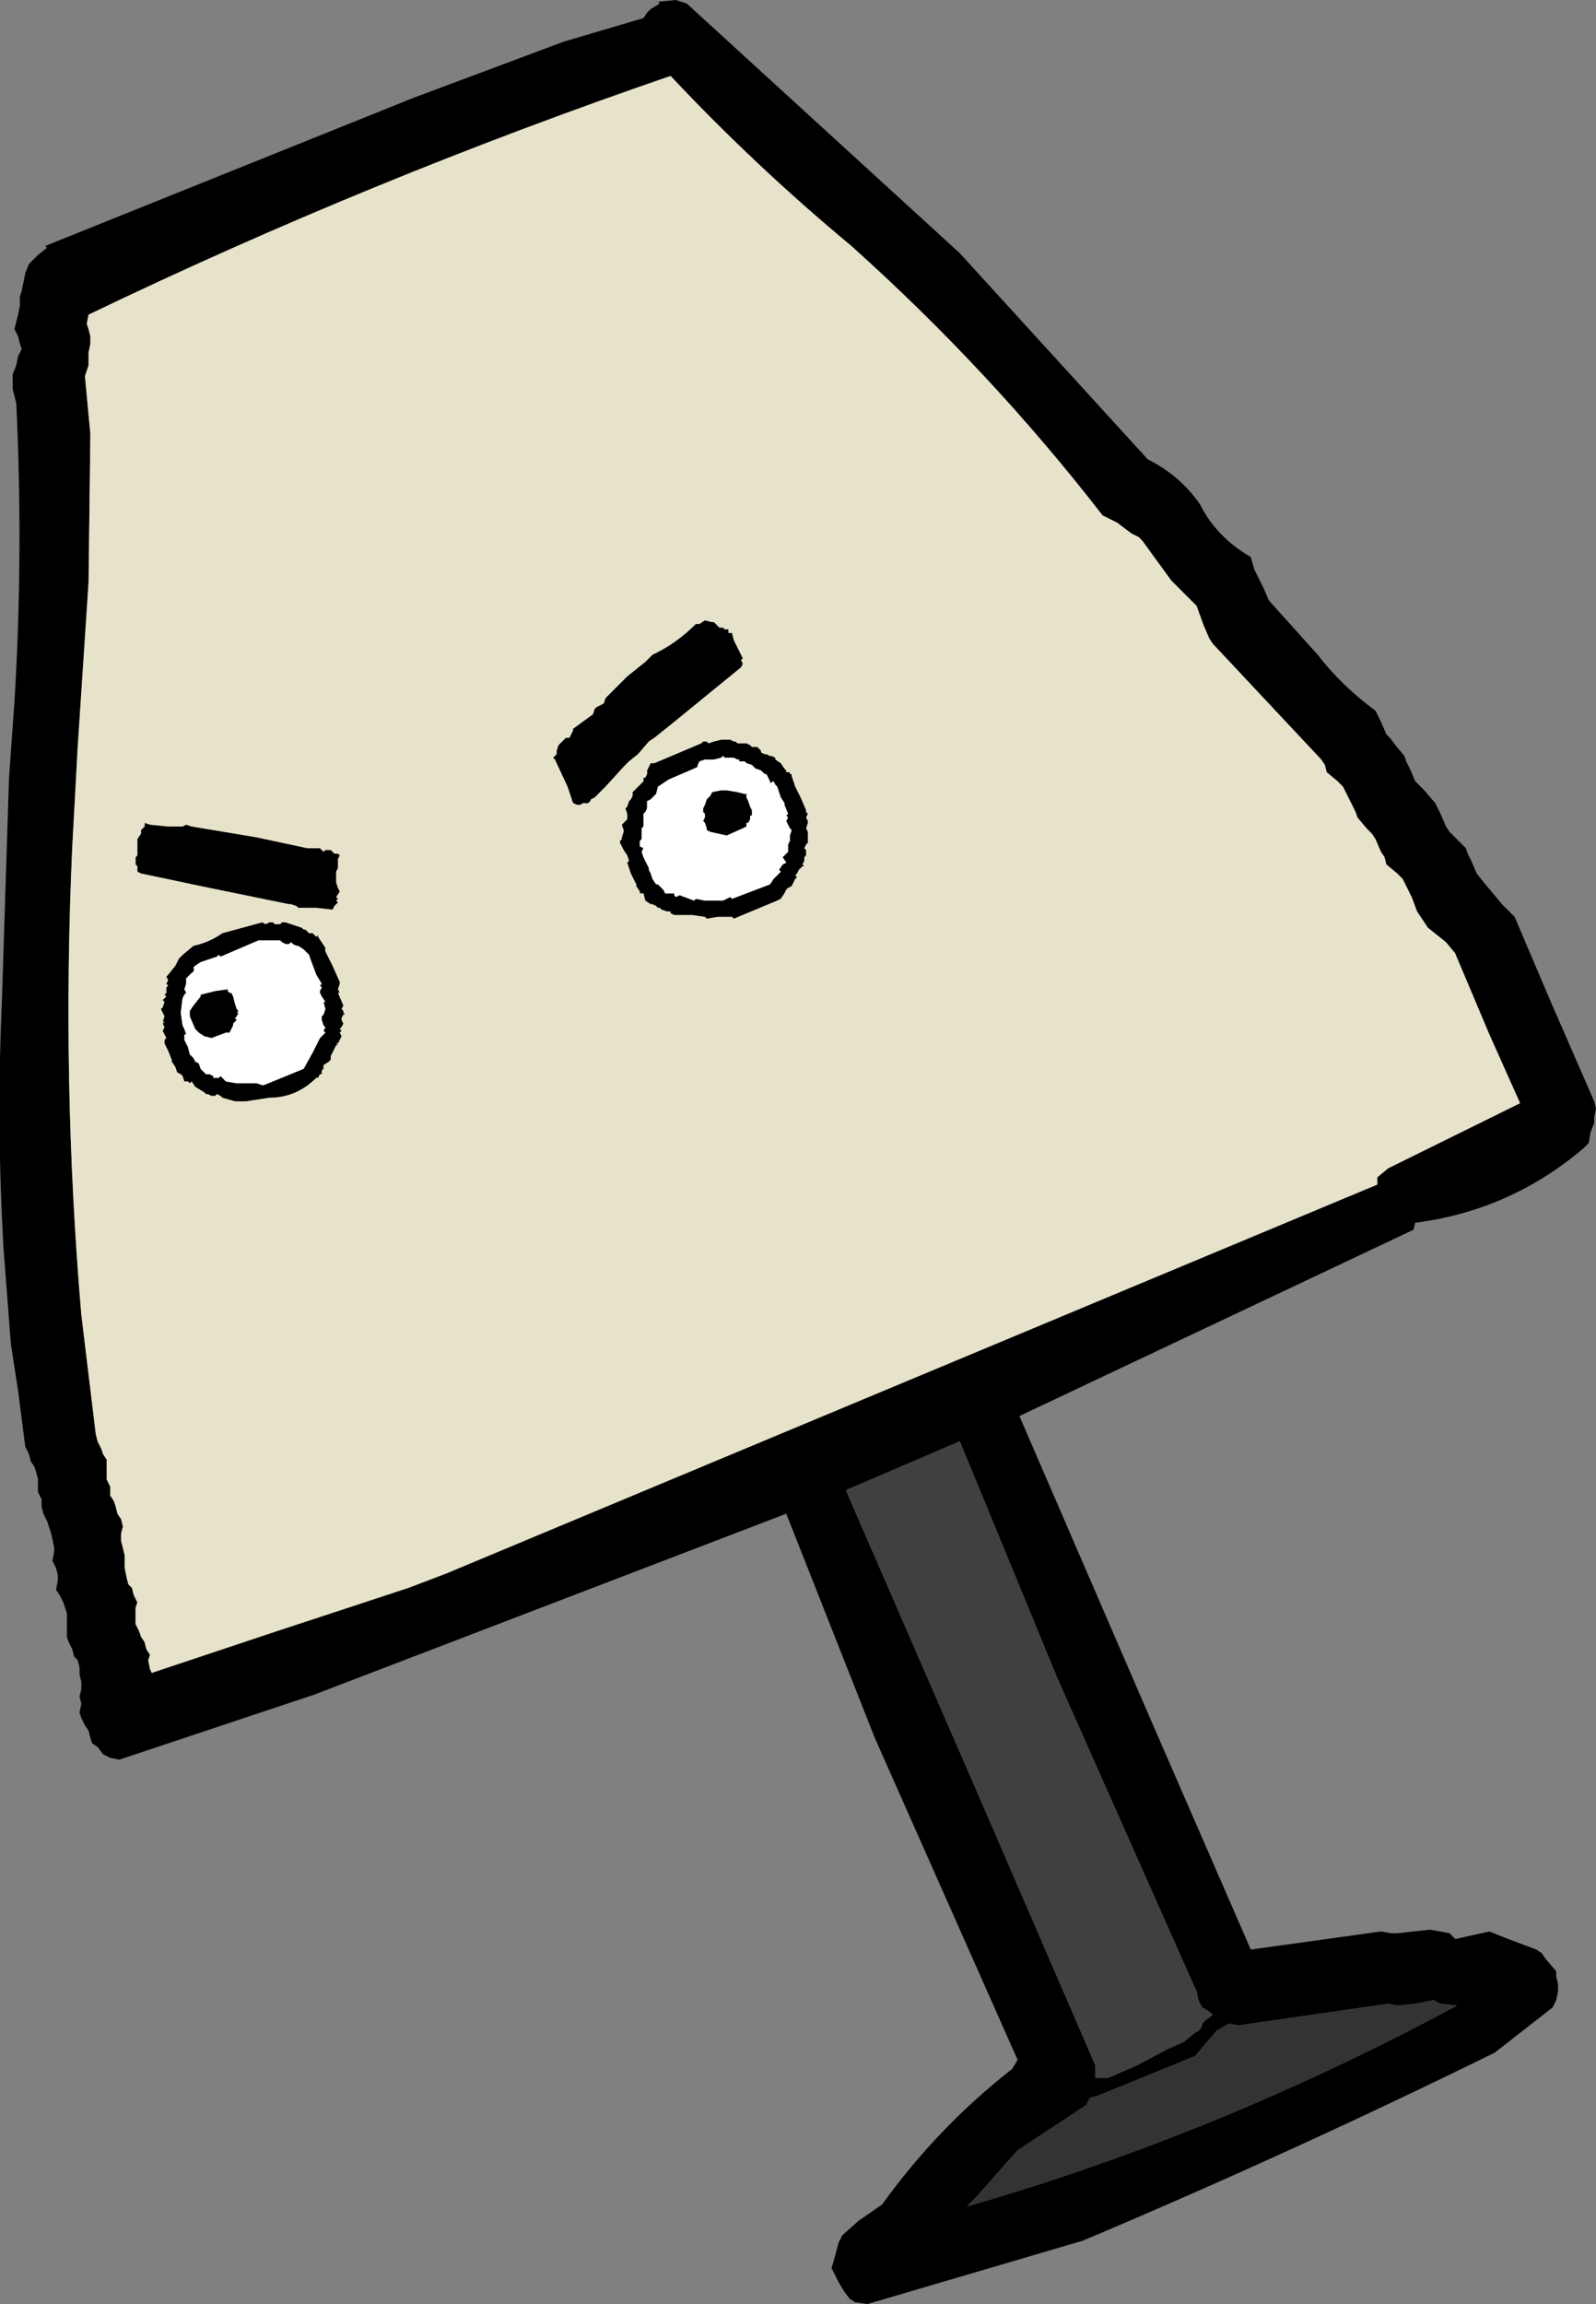<?xml version="1.0" encoding="UTF-8" standalone="no"?>
<svg xmlns:xlink="http://www.w3.org/1999/xlink" height="63.7px" width="44.15px" xmlns="http://www.w3.org/2000/svg">
  <rect width="100%" height="100%" fill="#808080" stroke="none"/>
  <g transform="matrix(1.0, 0.0, 0.0, 1.0, 18.75, 34.85)">
    <path d="M-0.85 -34.5 L-0.75 -34.6 -0.5 -34.75 -0.55 -34.8 -0.05 -34.85 0.25 -34.75 7.8 -27.85 13.0 -22.15 Q13.9 -21.7 14.45 -20.9 14.9 -20.0 15.85 -19.45 L15.95 -19.1 16.2 -18.6 16.35 -18.25 17.7 -16.75 Q18.35 -15.9 19.3 -15.2 L19.35 -15.1 19.45 -14.9 19.6 -14.55 19.7 -14.45 19.85 -14.25 20.1 -13.95 20.15 -13.8 20.25 -13.6 20.4 -13.25 20.5 -13.15 20.65 -13.0 20.95 -12.65 21.0 -12.55 21.1 -12.35 21.25 -12.0 21.35 -11.85 21.5 -11.7 21.8 -11.4 21.85 -11.25 21.95 -11.05 22.1 -10.7 22.3 -10.45 22.8 -9.85 23.15 -9.5 24.15 -7.15 25.35 -4.4 25.4 -4.2 25.35 -3.95 25.35 -3.8 25.25 -3.55 25.2 -3.25 25.05 -3.1 Q23.05 -1.4 20.45 -1.05 L20.4 -1.05 20.35 -0.85 9.45 4.3 13.15 12.85 15.85 19.05 19.45 18.55 19.75 18.6 19.9 18.6 20.8 18.5 21.1 18.55 21.35 18.6 21.5 18.75 21.55 18.75 22.45 18.55 22.95 18.75 23.75 19.05 23.9 19.15 24.0 19.3 24.3 19.65 24.3 19.8 24.35 20.0 24.35 20.2 24.3 20.45 24.2 20.65 22.6 21.9 Q16.9 24.7 11.2 27.1 L5.25 28.85 4.9 28.8 4.75 28.7 4.6 28.5 4.45 28.25 4.25 27.85 4.3 27.7 4.45 27.15 4.55 26.95 5.0 26.55 5.65 26.1 Q7.2 23.95 9.25 22.35 L9.4 22.1 5.45 13.2 3.0 7.0 -10.05 12.0 -11.85 12.6 -15.45 13.8 -15.7 13.75 -15.9 13.65 -16.05 13.45 -16.2 13.35 -16.25 13.2 -16.3 13.0 -16.4 12.85 -16.5 12.65 -16.55 12.5 -16.5 12.25 -16.55 12.05 -16.5 11.85 -16.5 11.65 -16.55 11.45 -16.55 11.25 -16.6 11.05 -16.7 10.95 -16.75 10.75 -16.85 10.55 -16.9 10.4 -16.9 10.2 -16.9 9.95 -16.9 9.75 -16.95 9.6 -17.0 9.45 -17.1 9.25 -17.2 9.1 -17.15 8.85 -17.15 8.7 -17.2 8.5 -17.3 8.3 -17.25 8.05 -17.25 7.95 -17.3 7.7 -17.35 7.5 -17.4 7.35 -17.45 7.2 -17.55 7.0 -17.6 6.8 -17.6 6.6 -17.7 6.4 -17.7 6.25 -17.7 6.05 -17.75 5.85 -17.8 5.7 -17.9 5.55 -17.95 5.35 -18.05 5.15 -18.25 3.6 -18.45 2.3 -18.65 -0.3 Q-18.85 -3.7 -18.7 -7.1 L-18.5 -13.35 -18.35 -15.45 Q-18.1 -19.55 -18.3 -23.7 L-18.35 -23.9 -18.4 -24.1 -18.4 -24.25 -18.4 -24.5 -18.3 -24.75 -18.25 -25.0 -18.15 -25.2 -18.2 -25.35 -18.25 -25.55 -18.35 -25.75 -18.3 -25.95 -18.25 -26.15 -18.2 -26.4 -18.2 -26.65 -18.15 -26.8 -18.1 -27.05 -18.05 -27.3 -17.95 -27.55 -17.8 -27.7 -17.7 -27.8 -17.45 -28.0 -17.5 -28.05 -7.3 -32.15 -3.15 -33.7 -0.95 -34.35 -0.85 -34.5 M4.8 -28.05 Q2.15 -30.25 -0.2 -32.75 -8.5 -29.9 -16.3 -26.15 L-16.35 -25.9 -16.3 -25.75 -16.25 -25.55 -16.25 -25.35 -16.3 -25.1 -16.3 -24.95 -16.3 -24.75 -16.4 -24.45 -16.25 -22.85 -16.3 -18.75 -16.6 -14.2 -16.75 -11.45 Q-17.05 -4.95 -16.5 1.5 L-16.1 4.8 -16.05 5.0 -15.95 5.2 -15.9 5.35 -15.8 5.5 -15.8 5.7 -15.8 5.95 -15.8 6.05 -15.7 6.25 -15.7 6.5 -15.6 6.65 -15.55 6.8 -15.5 7.0 -15.4 7.15 -15.35 7.35 -15.4 7.55 -15.4 7.75 -15.35 7.95 -15.3 8.15 -15.3 8.35 -15.3 8.5 -15.25 8.75 -15.2 8.95 -15.1 9.05 -15.05 9.25 -14.95 9.45 -15.0 9.6 -15.0 9.8 -15.0 10.05 -14.9 10.25 -14.85 10.4 -14.75 10.55 -14.7 10.75 -14.6 10.9 -14.65 11.05 -14.6 11.3 -14.55 11.4 -11.1 10.25 -7.45 9.05 -6.4 8.65 19.35 -2.1 19.35 -2.3 19.65 -2.55 23.3 -4.35 22.45 -6.25 21.5 -8.5 21.25 -8.8 20.75 -9.2 20.55 -9.5 20.45 -9.65 20.3 -10.05 20.15 -10.35 20.05 -10.55 19.9 -10.7 19.6 -10.95 19.55 -11.15 19.45 -11.3 19.3 -11.65 19.2 -11.8 19.05 -11.95 18.8 -12.25 18.75 -12.4 18.65 -12.6 18.5 -12.9 18.4 -13.1 18.25 -13.25 17.95 -13.5 17.9 -13.7 17.8 -13.85 16.3 -15.45 14.8 -17.05 14.7 -17.2 14.55 -17.55 14.35 -18.1 13.65 -18.8 12.85 -19.9 12.75 -20.0 12.55 -20.1 12.15 -20.4 11.75 -20.6 Q8.65 -24.6 4.8 -28.05 M-3.35 -14.0 L-3.35 -14.1 -3.3 -14.25 -3.2 -14.35 -3.1 -14.45 -3.0 -14.45 -2.95 -14.55 -2.9 -14.65 -2.9 -14.7 -2.35 -15.1 -2.3 -15.25 -2.25 -15.3 -2.15 -15.35 -2.05 -15.4 -2.0 -15.55 -1.75 -15.8 -1.7 -15.85 -1.6 -15.95 -1.45 -16.1 -1.4 -16.15 -0.9 -16.55 -0.7 -16.75 Q-0.05 -17.05 0.5 -17.6 L0.6 -17.6 0.75 -17.7 0.95 -17.65 1.0 -17.65 1.05 -17.6 1.1 -17.55 1.15 -17.5 1.25 -17.5 1.3 -17.45 1.4 -17.45 1.4 -17.35 1.5 -17.35 1.55 -17.15 1.7 -16.85 1.8 -16.65 1.75 -16.6 1.8 -16.5 1.75 -16.4 -0.15 -14.85 -0.65 -14.45 -0.8 -14.35 -1.1 -14.0 -1.35 -13.8 -1.45 -13.7 -1.5 -13.65 -2.0 -13.1 -2.3 -12.8 -2.4 -12.75 Q-2.45 -12.6 -2.6 -12.65 L-2.7 -12.6 -2.8 -12.6 -2.9 -12.65 -3.05 -13.1 -3.4 -13.85 -3.45 -13.9 -3.4 -13.95 -3.35 -14.0 M2.15 -14.2 L2.2 -14.2 2.25 -14.15 2.3 -14.1 2.3 -14.05 2.4 -14.0 2.45 -14.0 2.55 -13.95 2.6 -13.95 2.7 -13.9 2.7 -13.85 2.85 -13.75 2.95 -13.6 3.0 -13.55 3.0 -13.5 3.1 -13.5 3.1 -13.45 3.15 -13.45 3.15 -13.4 3.25 -13.1 3.4 -12.8 3.55 -12.45 3.55 -12.4 3.6 -12.35 3.55 -12.25 3.6 -12.15 3.6 -12.1 3.55 -11.95 3.6 -11.85 3.6 -11.8 3.6 -11.7 3.6 -11.65 3.6 -11.55 3.55 -11.5 3.5 -11.4 3.55 -11.35 3.55 -11.25 3.55 -11.2 3.5 -11.15 3.5 -11.05 3.45 -10.95 3.5 -10.9 3.45 -10.9 3.35 -10.8 3.3 -10.7 3.25 -10.65 3.3 -10.6 3.25 -10.55 3.2 -10.45 3.15 -10.35 3.05 -10.3 3.0 -10.25 2.95 -10.15 2.85 -10.0 2.75 -9.95 1.55 -9.45 1.5 -9.5 1.45 -9.5 1.3 -9.5 1.1 -9.5 0.8 -9.45 0.75 -9.5 0.4 -9.55 0.25 -9.55 -0.1 -9.55 -0.2 -9.6 -0.2 -9.65 -0.3 -9.65 -0.45 -9.7 -0.5 -9.75 -0.55 -9.75 -0.6 -9.8 -0.7 -9.85 -0.75 -9.85 -0.9 -9.95 -0.95 -10.15 -1.05 -10.15 -1.05 -10.2 -1.15 -10.35 -1.15 -10.4 -1.3 -10.7 -1.4 -11.0 -1.35 -11.05 -1.4 -11.2 -1.5 -11.35 -1.55 -11.45 -1.6 -11.55 -1.6 -11.6 -1.55 -11.65 -1.55 -11.7 -1.5 -11.85 -1.5 -11.9 -1.55 -12.05 -1.5 -12.1 -1.4 -12.2 -1.4 -12.25 -1.4 -12.35 -1.45 -12.5 -1.4 -12.55 -1.35 -12.7 -1.3 -12.75 -1.25 -12.85 -1.25 -12.95 -1.0 -13.2 -0.95 -13.25 -0.95 -13.35 -0.9 -13.35 -0.85 -13.45 -0.85 -13.5 -0.85 -13.55 -0.8 -13.65 -0.75 -13.75 -0.65 -13.75 0.65 -14.3 0.7 -14.35 0.8 -14.35 0.85 -14.3 1.0 -14.35 1.2 -14.4 1.45 -14.4 1.55 -14.35 1.6 -14.35 1.65 -14.3 1.8 -14.3 1.85 -14.3 1.9 -14.3 2.0 -14.25 2.05 -14.2 2.15 -14.2 M2.4 -13.45 L2.3 -13.55 2.15 -13.6 2.05 -13.7 1.9 -13.75 1.85 -13.8 1.7 -13.8 1.7 -13.85 1.65 -13.85 1.55 -13.9 1.5 -13.9 1.45 -13.9 1.3 -13.9 1.25 -13.95 1.2 -13.9 1.0 -13.85 0.8 -13.85 0.75 -13.85 0.6 -13.8 0.55 -13.7 0.55 -13.65 0.45 -13.6 -0.25 -13.3 -0.55 -13.1 -0.6 -12.9 -0.75 -12.75 -0.85 -12.7 -0.85 -12.55 -0.85 -12.5 -0.9 -12.4 -0.95 -12.35 -0.95 -12.2 -0.95 -12.15 -0.95 -12.1 -0.95 -12.0 -1.0 -11.95 -1.0 -11.85 -1.0 -11.8 -1.0 -11.65 -1.05 -11.6 -1.05 -11.45 -0.95 -11.4 -1.0 -11.3 -0.95 -11.15 -0.9 -11.05 -0.8 -10.85 -0.8 -10.8 -0.75 -10.7 -0.7 -10.55 -0.6 -10.4 -0.55 -10.4 -0.45 -10.3 -0.4 -10.25 -0.35 -10.15 -0.2 -10.15 -0.1 -10.15 -0.1 -10.1 -0.05 -10.05 0.05 -10.1 0.45 -9.95 0.5 -10.0 0.75 -9.95 1.25 -9.95 1.35 -10.0 1.45 -10.05 1.5 -10.0 2.55 -10.4 2.65 -10.55 2.7 -10.6 2.75 -10.65 2.8 -10.7 2.85 -10.75 2.8 -10.8 2.9 -10.95 3.0 -11.0 2.9 -11.15 3.05 -11.3 3.05 -11.4 3.05 -11.45 3.05 -11.5 3.1 -11.6 3.1 -11.65 3.1 -11.75 3.15 -11.9 3.1 -11.95 3.05 -12.05 3.0 -12.15 3.05 -12.25 3.0 -12.3 3.05 -12.35 2.95 -12.6 2.95 -12.65 2.85 -12.8 2.75 -13.1 2.7 -13.15 2.65 -13.25 2.55 -13.2 2.55 -13.25 2.5 -13.35 2.45 -13.45 2.4 -13.45 M0.7 -12.4 L0.7 -12.5 0.75 -12.6 0.8 -12.75 0.9 -12.85 0.95 -12.95 1.2 -13.0 1.3 -13.0 1.35 -13.0 1.65 -12.95 1.85 -12.9 1.9 -12.9 1.9 -12.8 1.95 -12.7 2.0 -12.55 2.05 -12.45 2.05 -12.3 2.0 -12.3 2.0 -12.2 1.95 -12.1 1.9 -12.1 1.9 -12.0 1.8 -11.95 1.35 -11.75 0.9 -11.85 0.8 -11.9 0.8 -11.95 0.75 -12.1 0.7 -12.15 0.75 -12.25 0.75 -12.35 0.7 -12.4 M7.8 5.0 L4.65 6.35 8.5 15.2 11.55 22.25 11.55 22.5 11.55 22.6 11.9 22.6 12.7 22.25 13.55 21.8 14.0 21.6 14.3 21.35 14.4 21.3 14.45 21.25 14.5 21.15 14.5 21.1 14.6 21.0 14.8 20.85 14.6 20.7 14.5 20.65 14.4 20.45 14.35 20.2 14.3 20.1 10.5 11.55 7.8 5.0 M20.4 20.55 L19.9 20.6 19.65 20.55 15.5 21.15 15.25 21.1 15.15 21.15 14.9 21.3 14.35 21.95 14.3 22.0 11.6 23.1 11.4 23.15 11.3 23.35 9.4 24.6 8.25 25.9 8.0 26.15 Q14.95 24.15 21.55 20.6 L21.1 20.55 20.9 20.45 20.4 20.55 M-11.65 -11.7 L-10.25 -11.4 -10.15 -11.4 -9.95 -11.4 -9.9 -11.4 -9.85 -11.35 -9.8 -11.3 -9.75 -11.35 -9.6 -11.35 -9.55 -11.3 -9.5 -11.25 -9.45 -11.25 -9.4 -11.25 -9.35 -11.2 -9.4 -11.1 -9.4 -11.0 -9.4 -10.95 -9.4 -10.9 -9.4 -10.85 -9.45 -10.75 -9.45 -10.7 -9.45 -10.65 -9.45 -10.6 -9.45 -10.5 -9.45 -10.45 -9.4 -10.3 -9.35 -10.2 -9.45 -10.05 -9.4 -10.0 -9.45 -9.95 -9.4 -9.9 -9.45 -9.85 -9.5 -9.8 -9.55 -9.7 -10.0 -9.75 -10.35 -9.75 -10.4 -9.75 -10.5 -9.75 -10.55 -9.8 -10.7 -9.85 -10.75 -9.85 -12.95 -10.3 -14.85 -10.7 -14.95 -10.75 -14.95 -10.85 -14.95 -10.9 -15.0 -10.95 -15.0 -11.05 -15.0 -11.1 -15.0 -11.15 -14.95 -11.2 -14.95 -11.4 -14.95 -11.45 -14.95 -11.6 -14.95 -11.65 -14.85 -11.8 -14.85 -11.9 -14.8 -11.95 -14.75 -12.0 -14.75 -12.1 -14.6 -12.05 -14.1 -12.0 -13.7 -12.0 -13.6 -12.05 -13.45 -12.0 -11.65 -11.7 M-12.6 -9.05 L-11.5 -9.35 -11.4 -9.3 -11.3 -9.35 -11.2 -9.35 -11.15 -9.3 -11.0 -9.3 -10.95 -9.35 -10.85 -9.35 -10.7 -9.3 -10.55 -9.25 -10.4 -9.2 -10.35 -9.15 -10.3 -9.15 -10.2 -9.05 -10.1 -9.05 -10.0 -8.95 -9.95 -9.0 -9.95 -8.95 -9.75 -8.65 -9.75 -8.55 -9.55 -8.15 -9.35 -7.7 -9.35 -7.65 -9.4 -7.5 -9.35 -7.4 -9.4 -7.4 -9.25 -7.05 -9.3 -6.95 -9.25 -6.9 -9.25 -6.85 -9.2 -6.8 -9.25 -6.8 -9.3 -6.7 -9.3 -6.65 -9.25 -6.55 -9.3 -6.45 -9.35 -6.4 -9.3 -6.35 -9.35 -6.3 -9.3 -6.2 -9.35 -6.1 -9.4 -6.0 -9.45 -6.0 -9.4 -5.95 -9.45 -5.95 -9.5 -5.85 -9.55 -5.75 -9.6 -5.65 -9.6 -5.55 -9.65 -5.5 -9.8 -5.4 -9.8 -5.3 -9.85 -5.25 -9.85 -5.15 -9.9 -5.15 -9.95 -5.05 -10.0 -5.05 Q-10.55 -4.5 -11.3 -4.5 L-11.95 -4.4 -12.15 -4.4 -12.25 -4.4 -12.6 -4.5 -12.65 -4.55 -12.75 -4.6 -12.8 -4.55 -12.9 -4.55 -13.0 -4.6 -13.05 -4.6 -13.1 -4.65 -13.35 -4.8 -13.45 -4.95 -13.5 -4.9 -13.55 -4.95 -13.65 -4.95 -13.7 -5.1 -13.75 -5.15 -13.85 -5.2 -13.9 -5.35 -14.0 -5.5 -14.0 -5.55 -14.1 -5.8 -14.2 -6.0 -14.2 -6.05 -14.2 -6.1 -14.15 -6.15 -14.25 -6.35 -14.2 -6.45 -14.25 -6.55 -14.2 -6.6 -14.25 -6.6 -14.2 -6.75 -14.3 -6.95 -14.25 -7.0 -14.2 -7.15 -14.25 -7.2 -14.2 -7.25 -14.15 -7.3 -14.2 -7.35 -14.15 -7.4 -14.15 -7.55 -14.1 -7.6 -14.15 -7.65 -14.1 -7.75 -14.15 -7.85 -14.1 -7.9 -13.9 -8.15 -13.8 -8.35 -13.7 -8.45 -13.4 -8.7 Q-12.95 -8.8 -12.6 -9.05 M-12.75 -8.4 L-13.2 -8.25 -13.35 -8.15 -13.4 -8.1 Q-13.35 -8.0 -13.45 -7.95 L-13.6 -7.8 -13.6 -7.65 -13.65 -7.5 -13.6 -7.4 -13.65 -7.35 -13.7 -7.25 -13.75 -6.85 -13.7 -6.5 -13.65 -6.4 -13.6 -6.25 -13.65 -6.25 -13.65 -6.2 -13.65 -6.15 -13.65 -6.1 -13.55 -5.9 -13.5 -5.7 -13.45 -5.65 -13.4 -5.6 -13.35 -5.5 -13.25 -5.45 -13.2 -5.3 -13.1 -5.2 -13.05 -5.15 -13.0 -5.15 -12.95 -5.15 -12.85 -5.1 -12.85 -5.05 -12.7 -5.05 -12.65 -5.1 -12.6 -5.05 -12.55 -5.0 -12.5 -4.95 -12.2 -4.9 -12.05 -4.9 -11.85 -4.9 -11.7 -4.9 -11.65 -4.9 -11.5 -4.85 -11.45 -4.85 -10.35 -5.3 -10.1 -5.75 -10.0 -5.95 -9.9 -6.15 -9.75 -6.3 -9.8 -6.35 -9.75 -6.45 -9.8 -6.5 -9.85 -6.65 -9.85 -6.75 -9.8 -6.8 -9.75 -6.95 -9.8 -7.15 -9.75 -7.15 -9.85 -7.3 -9.9 -7.4 -9.9 -7.45 -9.85 -7.55 -9.9 -7.6 -9.85 -7.65 -10.0 -7.9 -10.15 -8.3 -10.2 -8.45 -10.35 -8.6 -10.5 -8.7 -10.55 -8.7 -10.65 -8.75 -10.7 -8.8 -10.75 -8.75 -10.85 -8.75 -10.95 -8.8 -11.0 -8.85 -11.05 -8.85 -11.45 -8.85 -11.5 -8.85 -11.6 -8.85 -12.65 -8.4 -12.7 -8.45 -12.75 -8.4 M-13.2 -7.35 L-12.8 -7.45 -12.45 -7.5 -12.45 -7.45 -12.4 -7.4 -12.35 -7.4 -12.3 -7.3 -12.25 -7.1 -12.2 -6.95 -12.15 -6.9 -12.2 -6.85 -12.15 -6.85 -12.2 -6.75 -12.25 -6.7 -12.2 -6.65 -12.3 -6.55 -12.3 -6.5 -12.35 -6.4 -12.4 -6.3 -12.5 -6.3 -12.9 -6.15 -13.1 -6.2 -13.25 -6.3 -13.3 -6.35 -13.35 -6.4 -13.5 -6.75 -13.5 -6.85 -13.5 -6.9 -13.4 -7.05 -13.2 -7.3 -13.2 -7.35" fill="#000000" fill-rule="evenodd" stroke="none"/>
    <path d="M2.15 -14.2 L2.05 -14.2 2.0 -14.25 1.9 -14.3 1.85 -14.3 1.8 -14.3 1.65 -14.3 1.6 -14.35 1.55 -14.35 1.45 -14.4 1.2 -14.4 1.0 -14.35 0.85 -14.3 0.8 -14.35 0.7 -14.35 0.65 -14.3 -0.65 -13.75 -0.75 -13.75 -0.8 -13.65 -0.85 -13.55 -0.85 -13.5 -0.85 -13.45 -0.9 -13.35 -0.95 -13.35 -0.95 -13.25 -1.0 -13.2 -1.25 -12.95 -1.25 -12.85 -1.3 -12.75 -1.35 -12.7 -1.4 -12.55 -1.45 -12.5 -1.4 -12.35 -1.4 -12.25 -1.4 -12.2 -1.5 -12.1 -1.55 -12.05 -1.5 -11.9 -1.5 -11.85 -1.55 -11.7 -1.55 -11.65 -1.6 -11.6 -1.6 -11.55 -1.55 -11.45 -1.5 -11.35 -1.4 -11.2 -1.35 -11.05 -1.4 -11.0 -1.3 -10.7 -1.15 -10.4 -1.15 -10.35 -1.05 -10.2 -1.05 -10.15 -0.95 -10.15 -0.9 -9.95 -0.75 -9.85 -0.7 -9.85 -0.6 -9.8 -0.55 -9.75 -0.5 -9.75 -0.45 -9.7 -0.3 -9.65 -0.2 -9.65 -0.2 -9.6 -0.1 -9.55 0.25 -9.55 0.4 -9.55 0.75 -9.5 0.8 -9.45 1.1 -9.5 1.3 -9.5 1.45 -9.5 1.5 -9.5 1.55 -9.45 2.75 -9.95 2.85 -10.0 2.95 -10.15 3.0 -10.25 3.05 -10.3 3.15 -10.35 3.2 -10.45 3.25 -10.55 3.3 -10.6 3.25 -10.65 3.3 -10.7 3.35 -10.8 3.45 -10.9 3.5 -10.9 3.45 -10.95 3.5 -11.05 3.5 -11.15 3.55 -11.2 3.55 -11.25 3.55 -11.35 3.5 -11.4 3.55 -11.5 3.6 -11.55 3.6 -11.65 3.6 -11.7 3.6 -11.8 3.6 -11.85 3.55 -11.95 3.6 -12.1 3.6 -12.15 3.55 -12.25 3.6 -12.35 3.55 -12.4 3.55 -12.45 3.4 -12.8 3.25 -13.1 3.15 -13.4 3.15 -13.45 3.1 -13.45 3.1 -13.5 3.0 -13.5 3.0 -13.55 2.95 -13.6 2.85 -13.75 2.7 -13.85 2.7 -13.9 2.6 -13.95 2.55 -13.95 2.45 -14.0 2.4 -14.0 2.3 -14.05 2.3 -14.1 2.25 -14.15 2.2 -14.2 2.15 -14.2 M-3.35 -14.0 L-3.4 -13.95 -3.45 -13.9 -3.4 -13.85 -3.05 -13.1 -2.9 -12.65 -2.8 -12.6 -2.7 -12.6 -2.6 -12.65 Q-2.45 -12.6 -2.4 -12.75 L-2.3 -12.8 -2.0 -13.1 -1.5 -13.65 -1.45 -13.7 -1.35 -13.8 -1.1 -14.0 -0.8 -14.35 -0.65 -14.45 -0.15 -14.85 1.75 -16.4 1.8 -16.5 1.75 -16.6 1.8 -16.65 1.7 -16.85 1.55 -17.15 1.5 -17.35 1.4 -17.35 1.4 -17.45 1.3 -17.45 1.25 -17.5 1.15 -17.5 1.1 -17.55 1.05 -17.6 1.0 -17.65 0.95 -17.65 0.75 -17.7 0.6 -17.6 0.5 -17.6 Q-0.05 -17.05 -0.7 -16.75 L-0.9 -16.55 -1.4 -16.15 -1.45 -16.1 -1.6 -15.95 -1.7 -15.85 -1.75 -15.8 -2.0 -15.55 -2.05 -15.4 -2.15 -15.35 -2.25 -15.3 -2.3 -15.25 -2.35 -15.1 -2.9 -14.7 -2.9 -14.65 -2.95 -14.55 -3.0 -14.45 -3.1 -14.45 -3.2 -14.35 -3.3 -14.25 -3.35 -14.1 -3.35 -14.0 M4.8 -28.05 Q8.65 -24.6 11.75 -20.6 L12.15 -20.4 12.55 -20.1 12.75 -20.0 12.85 -19.9 13.65 -18.8 14.35 -18.1 14.55 -17.55 14.7 -17.2 14.8 -17.05 16.3 -15.45 17.8 -13.85 17.9 -13.7 17.95 -13.5 18.25 -13.25 18.4 -13.1 18.5 -12.9 18.65 -12.6 18.75 -12.4 18.8 -12.25 19.05 -11.95 19.2 -11.8 19.3 -11.65 19.45 -11.3 19.55 -11.15 19.6 -10.95 19.9 -10.7 20.05 -10.55 20.15 -10.35 20.3 -10.05 20.45 -9.65 20.55 -9.5 20.75 -9.2 21.25 -8.8 21.5 -8.5 22.45 -6.25 23.3 -4.35 19.65 -2.55 19.35 -2.3 19.35 -2.1 -6.4 8.65 -7.45 9.05 -11.1 10.25 -14.55 11.4 -14.6 11.3 -14.65 11.05 -14.6 10.9 -14.7 10.75 -14.75 10.55 -14.85 10.4 -14.9 10.25 -15.0 10.05 -15.0 9.8 -15.0 9.6 -14.95 9.45 -15.05 9.25 -15.1 9.05 -15.2 8.95 -15.25 8.75 -15.3 8.5 -15.3 8.35 -15.3 8.15 -15.35 7.95 -15.4 7.75 -15.4 7.55 -15.35 7.35 -15.4 7.15 -15.5 7.0 -15.55 6.8 -15.6 6.65 -15.7 6.5 -15.7 6.25 -15.8 6.05 -15.8 5.95 -15.8 5.7 -15.8 5.5 -15.9 5.35 -15.95 5.2 -16.05 5.0 -16.1 4.8 -16.5 1.5 Q-17.05 -4.95 -16.75 -11.45 L-16.6 -14.2 -16.3 -18.75 -16.25 -22.85 -16.4 -24.45 -16.3 -24.75 -16.3 -24.95 -16.3 -25.1 -16.25 -25.35 -16.25 -25.55 -16.3 -25.75 -16.35 -25.9 -16.3 -26.15 Q-8.5 -29.9 -0.2 -32.75 2.15 -30.25 4.8 -28.05 M-12.6 -9.05 Q-12.95 -8.8 -13.4 -8.7 L-13.7 -8.45 -13.8 -8.35 -13.9 -8.15 -14.1 -7.9 -14.15 -7.85 -14.1 -7.75 -14.15 -7.65 -14.1 -7.6 -14.15 -7.55 -14.15 -7.4 -14.2 -7.35 -14.15 -7.3 -14.2 -7.25 -14.25 -7.2 -14.2 -7.15 -14.25 -7.0 -14.3 -6.95 -14.2 -6.75 -14.25 -6.6 -14.2 -6.6 -14.25 -6.55 -14.2 -6.45 -14.25 -6.35 -14.15 -6.15 -14.2 -6.1 -14.2 -6.05 -14.2 -6.0 -14.1 -5.8 -14.0 -5.55 -14.0 -5.5 -13.9 -5.35 -13.85 -5.2 -13.75 -5.15 -13.7 -5.1 -13.65 -4.95 -13.55 -4.95 -13.5 -4.9 -13.45 -4.95 -13.35 -4.8 -13.1 -4.65 -13.05 -4.6 -13.0 -4.6 -12.9 -4.55 -12.8 -4.55 -12.75 -4.6 -12.65 -4.55 -12.6 -4.5 -12.25 -4.4 -12.15 -4.4 -11.95 -4.4 -11.3 -4.5 Q-10.55 -4.5 -10.0 -5.05 L-9.95 -5.05 -9.9 -5.15 -9.85 -5.15 -9.85 -5.25 -9.8 -5.3 -9.8 -5.4 -9.65 -5.5 -9.6 -5.55 -9.6 -5.65 -9.55 -5.75 -9.5 -5.85 -9.45 -5.95 -9.4 -5.95 -9.45 -6.0 -9.4 -6.0 -9.35 -6.1 -9.3 -6.2 -9.35 -6.3 -9.3 -6.35 -9.35 -6.4 -9.3 -6.45 -9.25 -6.55 -9.3 -6.65 -9.3 -6.7 -9.25 -6.8 -9.2 -6.8 -9.25 -6.85 -9.25 -6.9 -9.3 -6.95 -9.25 -7.05 -9.4 -7.4 -9.35 -7.4 -9.4 -7.5 -9.35 -7.65 -9.35 -7.7 -9.55 -8.15 -9.75 -8.55 -9.75 -8.65 -9.95 -8.95 -9.95 -9.0 -10.0 -8.95 -10.1 -9.05 -10.2 -9.05 -10.3 -9.15 -10.35 -9.15 -10.4 -9.2 -10.55 -9.25 -10.7 -9.3 -10.85 -9.35 -10.95 -9.35 -11.0 -9.3 -11.15 -9.3 -11.2 -9.35 -11.3 -9.35 -11.4 -9.3 -11.5 -9.35 -12.6 -9.05 M-11.65 -11.7 L-13.45 -12.0 -13.6 -12.05 -13.7 -12.0 -14.1 -12.0 -14.6 -12.05 -14.75 -12.1 -14.75 -12.0 -14.8 -11.95 -14.85 -11.9 -14.85 -11.8 -14.95 -11.65 -14.95 -11.6 -14.95 -11.45 -14.95 -11.4 -14.95 -11.2 -15.0 -11.15 -15.0 -11.1 -15.0 -11.05 -15.0 -10.95 -14.95 -10.9 -14.95 -10.85 -14.95 -10.75 -14.85 -10.7 -12.95 -10.3 -10.75 -9.85 -10.7 -9.85 -10.55 -9.8 -10.5 -9.75 -10.4 -9.75 -10.35 -9.75 -10.0 -9.75 -9.55 -9.7 -9.5 -9.8 -9.45 -9.85 -9.4 -9.9 -9.45 -9.95 -9.4 -10.0 -9.45 -10.05 -9.35 -10.2 -9.4 -10.3 -9.45 -10.45 -9.45 -10.5 -9.45 -10.6 -9.45 -10.65 -9.45 -10.7 -9.45 -10.75 -9.4 -10.85 -9.4 -10.9 -9.4 -10.95 -9.4 -11.0 -9.4 -11.1 -9.35 -11.2 -9.4 -11.25 -9.45 -11.25 -9.5 -11.25 -9.55 -11.3 -9.6 -11.35 -9.75 -11.35 -9.8 -11.3 -9.85 -11.35 -9.9 -11.4 -9.95 -11.4 -10.15 -11.4 -10.25 -11.4 -11.65 -11.7" fill="#e7e3cb" fill-rule="evenodd" stroke="none"/>
    <path d="M7.8 5.0 L10.5 11.55 14.3 20.1 14.35 20.2 14.4 20.45 14.5 20.65 14.6 20.7 14.8 20.85 14.6 21.0 14.5 21.1 14.5 21.15 14.45 21.25 14.4 21.3 14.3 21.35 14.0 21.6 13.55 21.8 12.7 22.25 11.9 22.6 11.55 22.6 11.55 22.5 11.55 22.25 8.5 15.2 4.65 6.35 7.8 5.0" fill="#404040" fill-rule="evenodd" stroke="none"/>
    <path d="M20.4 20.55 L20.9 20.45 21.1 20.55 21.55 20.6 Q14.95 24.15 8.0 26.15 L8.25 25.9 9.4 24.6 11.3 23.35 11.4 23.15 11.6 23.1 14.3 22.0 14.35 21.95 14.9 21.3 15.15 21.15 15.25 21.1 15.5 21.15 19.65 20.55 19.9 20.6 20.4 20.55" fill="#333333" fill-rule="evenodd" stroke="none"/>
    <path d="M0.7 -12.4 L0.75 -12.35 0.75 -12.25 0.7 -12.15 0.75 -12.1 0.8 -11.95 0.8 -11.9 0.9 -11.85 1.35 -11.75 1.8 -11.95 1.9 -12.0 1.9 -12.1 1.95 -12.1 2.0 -12.2 2.0 -12.3 2.05 -12.3 2.05 -12.45 2.0 -12.55 1.95 -12.7 1.9 -12.8 1.9 -12.9 1.85 -12.9 1.65 -12.95 1.35 -13.0 1.3 -13.0 1.2 -13.0 0.95 -12.95 0.9 -12.85 0.8 -12.75 0.75 -12.6 0.7 -12.5 0.7 -12.4 M2.4 -13.45 L2.45 -13.45 2.5 -13.35 2.55 -13.25 2.55 -13.2 2.65 -13.25 2.7 -13.15 2.75 -13.1 2.85 -12.8 2.95 -12.65 2.95 -12.6 3.05 -12.35 3.0 -12.3 3.05 -12.25 3.0 -12.15 3.05 -12.05 3.1 -11.95 3.15 -11.9 3.1 -11.75 3.1 -11.65 3.1 -11.6 3.05 -11.5 3.05 -11.45 3.05 -11.4 3.05 -11.3 2.9 -11.15 3.0 -11.0 2.9 -10.95 2.8 -10.8 2.85 -10.75 2.8 -10.7 2.75 -10.65 2.7 -10.6 2.65 -10.55 2.55 -10.4 1.5 -10.0 1.45 -10.05 1.35 -10.0 1.25 -9.95 0.75 -9.95 0.5 -10.0 0.45 -9.95 0.05 -10.1 -0.05 -10.05 -0.1 -10.1 -0.1 -10.15 -0.2 -10.15 -0.35 -10.15 -0.4 -10.25 -0.45 -10.3 -0.55 -10.4 -0.6 -10.4 -0.7 -10.55 -0.75 -10.7 -0.8 -10.8 -0.8 -10.85 -0.9 -11.05 -0.95 -11.15 -1.0 -11.3 -0.95 -11.4 -1.05 -11.45 -1.05 -11.6 -1.0 -11.65 -1.0 -11.8 -1.0 -11.85 -1.0 -11.95 -0.95 -12.0 -0.95 -12.1 -0.95 -12.15 -0.95 -12.2 -0.95 -12.35 -0.9 -12.4 -0.85 -12.5 -0.85 -12.55 -0.85 -12.7 -0.75 -12.75 -0.6 -12.9 -0.55 -13.1 -0.25 -13.3 0.45 -13.6 0.55 -13.65 0.55 -13.7 0.6 -13.8 0.75 -13.85 0.8 -13.85 1.0 -13.85 1.2 -13.9 1.25 -13.95 1.3 -13.9 1.45 -13.9 1.5 -13.9 1.55 -13.9 1.65 -13.85 1.7 -13.85 1.7 -13.8 1.85 -13.8 1.9 -13.75 2.05 -13.7 2.15 -13.6 2.3 -13.55 2.4 -13.45 M-13.2 -7.35 L-13.2 -7.3 -13.4 -7.05 -13.5 -6.9 -13.5 -6.85 -13.5 -6.75 -13.35 -6.4 -13.3 -6.35 -13.25 -6.3 -13.1 -6.2 -12.9 -6.15 -12.5 -6.3 -12.4 -6.3 -12.35 -6.4 -12.3 -6.5 -12.3 -6.55 -12.2 -6.65 -12.25 -6.7 -12.2 -6.75 -12.15 -6.85 -12.2 -6.85 -12.15 -6.9 -12.2 -6.95 -12.25 -7.1 -12.3 -7.3 -12.35 -7.4 -12.4 -7.4 -12.45 -7.45 -12.45 -7.5 -12.8 -7.45 -13.2 -7.35 M-12.75 -8.4 L-12.7 -8.45 -12.65 -8.4 -11.6 -8.85 -11.5 -8.85 -11.45 -8.85 -11.05 -8.85 -11.0 -8.85 -10.95 -8.8 -10.85 -8.75 -10.75 -8.75 -10.7 -8.8 -10.65 -8.75 -10.55 -8.7 -10.5 -8.7 -10.35 -8.6 -10.2 -8.45 -10.15 -8.3 -10.0 -7.9 -9.85 -7.65 -9.9 -7.6 -9.85 -7.55 -9.9 -7.45 -9.9 -7.4 -9.85 -7.3 -9.75 -7.15 -9.8 -7.15 -9.75 -6.95 -9.8 -6.8 -9.85 -6.75 -9.85 -6.65 -9.8 -6.5 -9.75 -6.45 -9.8 -6.35 -9.75 -6.3 -9.9 -6.15 -10.0 -5.95 -10.1 -5.75 -10.35 -5.3 -11.45 -4.85 -11.5 -4.85 -11.65 -4.9 -11.7 -4.9 -11.85 -4.9 -12.05 -4.9 -12.2 -4.9 -12.5 -4.95 -12.55 -5.0 -12.6 -5.05 -12.65 -5.1 -12.7 -5.05 -12.85 -5.05 -12.85 -5.1 -12.95 -5.15 -13.0 -5.15 -13.05 -5.15 -13.1 -5.2 -13.2 -5.3 -13.25 -5.45 -13.35 -5.5 -13.4 -5.6 -13.45 -5.65 -13.5 -5.7 -13.55 -5.9 -13.65 -6.1 -13.65 -6.15 -13.65 -6.2 -13.65 -6.25 -13.6 -6.25 -13.65 -6.4 -13.7 -6.5 -13.75 -6.85 -13.7 -7.25 -13.65 -7.35 -13.6 -7.4 -13.65 -7.5 -13.6 -7.65 -13.6 -7.8 -13.45 -7.95 Q-13.35 -8.0 -13.4 -8.1 L-13.35 -8.15 -13.2 -8.25 -12.75 -8.4" fill="#ffffff" fill-rule="evenodd" stroke="none"/>
  </g>
</svg>
